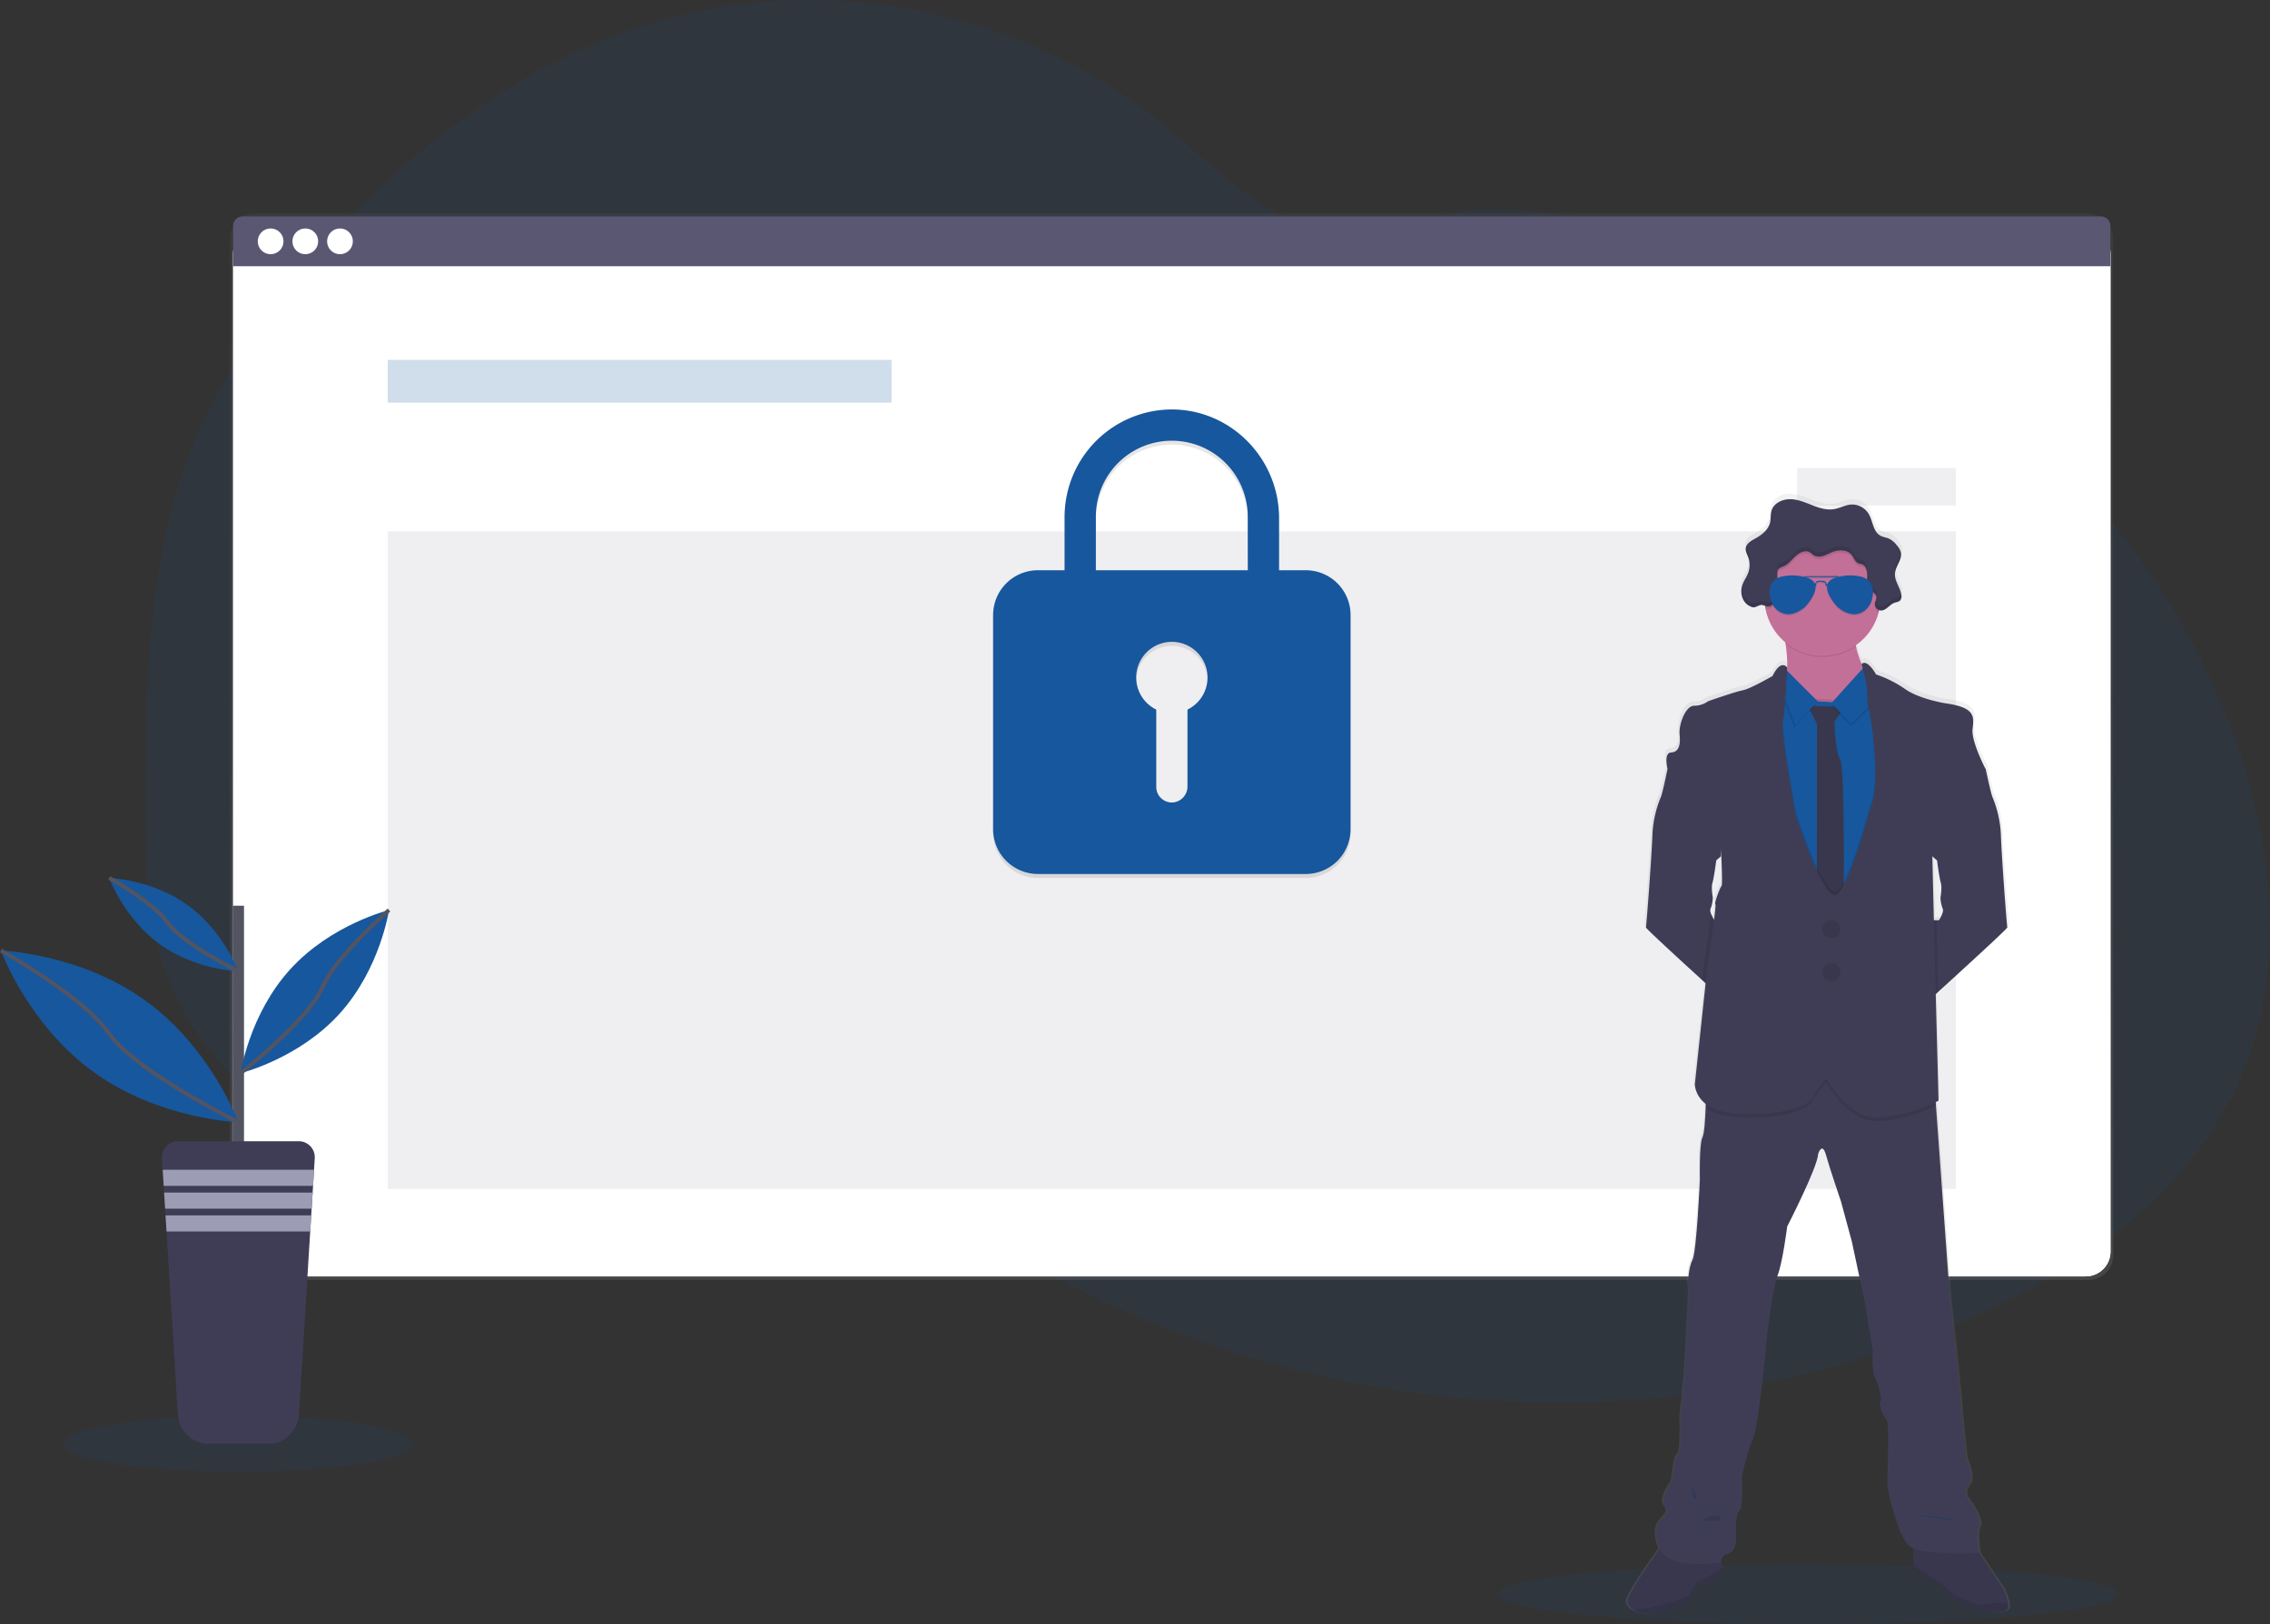 <svg data-name="Layer 1" xmlns="http://www.w3.org/2000/svg" xmlns:xlink="http://www.w3.org/1999/xlink" width="1145.57" height="819.91"><rect width="100%" height="100%" fill="#333333" stroke="none"/><defs><linearGradient id="a" x1="591.3" y1="646.08" x2="591.3" y2="107.75" gradientUnits="userSpaceOnUse"><stop offset="0" stop-color="gray" stop-opacity=".25"/><stop offset=".54" stop-color="gray" stop-opacity=".12"/><stop offset="1" stop-color="gray" stop-opacity=".1"/></linearGradient><linearGradient id="b" x1="944.34" y1="854.67" x2="944.34" y2="289.29" xlink:href="#a"/></defs><path d="M1127.43 551.22c-26.57 54.81-80.52 91.46-136.43 115.63-75.27 32.55-158.16 45.46-239.91 40q-21.49-1.43-42.85-4.57a540.44 540.44 0 0 1-143.27-41.72q-19.74-8.89-38.68-19.41a494.85 494.85 0 0 1-60.46-39.54q-7.23-5.52-14.26-11.32c-3.25-2.68-6.47-5.42-9.74-8.08-6.9-5.61-14-10.94-21.92-14.93a78.31 78.31 0 0 0-7.34-3.24c-25.08-9.54-54-5.94-80.11 1.5-19.86 5.66-39.22 13.41-59.06 18.94a196 196 0 0 1-26.91 5.72 143.21 143.21 0 0 1-60.46-5.31l-1.67-.52q-4.2-1.32-8.33-2.89l-1.67-.64q-4-1.54-7.83-3.31l-1.67-.76q-4-1.86-7.83-3.93c-.92-.48-1.83-1-2.73-1.49a163.67 163.67 0 0 1-39.16-30.49c-.33-.33-.64-.67-1-1-1.59-1.72-3.15-3.47-4.66-5.26-.56-.66-1.12-1.32-1.67-2q-2.69-3.28-5.19-6.71c-.25-.33-.49-.67-.73-1a144.59 144.59 0 0 1-16.86-30.49c-.14-.33-.27-.67-.39-1q-2-5.15-3.65-10.47c-.45-1.48-.88-3-1.26-4.48-.13-.44-.25-.89-.36-1.33-5.52-21.73-6.15-44.32-6.15-66.78v-7.85c.16-36.33.72-73.28 6.08-109.11 0-.25.07-.5.11-.74a340.76 340.76 0 0 1 7.31-35.82 264.25 264.25 0 0 1 12.31-36.3c12.33-29 30.26-55.39 50.17-79.85C199.35 79.12 265.12 27.45 342.1 8.11c82.95-20.83 175.14-.87 242.05 52.4 20.4 16.24 38.73 35.47 61.64 47.92 20 10.84 43.41 15.33 64.83 6.8 17.7-7.05 29.22-10.55 49.1-9.48a411.56 411.56 0 0 1 120.36 25.21c1.56.57 3.12 1.16 4.67 1.75 100.71 38.53 187.28 115.08 232.28 213.45q1.79 3.9 3.47 7.86c26.83 62.67 36.53 136.12 6.93 197.2z" fill="#17579d" opacity=".1"/><ellipse cx="120.3" cy="728.81" rx="88.28" ry="14.18" fill="#17579d" opacity=".1"/><ellipse cx="912.26" cy="804.71" rx="156.53" ry="15.2" fill="#17579d" opacity=".1"/><rect x="116.14" y="107.75" width="950.33" height="538.33" rx="12.49" ry="12.49" fill="url(#a)"/><rect x="117.65" y="115.32" width="947.42" height="528.97" rx="12.49" ry="12.49" fill="#fff"/><rect x="117.65" y="115.32" width="947.42" height="528.97" rx="12.49" ry="12.49" fill="#fff"/><rect x="117.65" y="115.32" width="947.42" height="528.97" rx="12.49" ry="12.49" fill="#fff" opacity=".04"/><path d="M1060.26 109.25h-937.8a4.81 4.81 0 0 0-4.81 4.81v20.33h947.38v-20.33a4.81 4.81 0 0 0-4.77-4.81z" fill="#5a5773"/><g data-name="buttons" fill="#fff"><circle cx="136.57" cy="121.82" r="6.5"/><circle cx="154.07" cy="121.82" r="6.5"/><circle cx="171.57" cy="121.82" r="6.5"/></g><path fill="#17579d" opacity=".2" d="M195.68 181.67h254.25v21.58H195.68z"/><path fill="#5a5773" opacity=".1" d="M195.68 268.2h791.36v331.96H195.68z"/><path d="M659.03 289.85h-13.55v-26.32c0-29.7-23.68-54.39-53.38-54.84a54.28 54.28 0 0 0-54.85 54.11v27.05h-13.52a22.62 22.62 0 0 0-22.55 22.55v108.22a22.62 22.62 0 0 0 22.55 22.55h135.3a22.61 22.61 0 0 0 22.54-22.55V312.4a22.61 22.61 0 0 0-22.54-22.55zm-59.75 70.35v38.76a8.09 8.09 0 0 1-7.5 8.12 7.91 7.91 0 0 1-8.28-7.9v-39a18 18 0 1 1 15.78 0zm30.44-70.35h-76.69V262.8a38.33 38.33 0 0 1 76.66 0z" opacity=".1"/><path d="M659.03 287.85h-13.55v-26.32c0-29.7-23.68-54.39-53.38-54.84a54.28 54.28 0 0 0-54.85 54.11v27.05h-13.52a22.62 22.62 0 0 0-22.55 22.55v108.22a22.62 22.62 0 0 0 22.55 22.55h135.3a22.61 22.61 0 0 0 22.54-22.55V310.4a22.61 22.61 0 0 0-22.54-22.55zm-59.75 70.35v38.76a8.09 8.09 0 0 1-7.5 8.12 7.91 7.91 0 0 1-8.28-7.9v-39a18 18 0 1 1 15.78 0zm30.44-70.35h-76.69V260.8a38.33 38.33 0 0 1 76.66 0z" fill="#17579d"/><path fill="#5a5773" opacity=".1" d="M906.94 236.25h80.1v18.91h-80.1z"/><path d="M1041.27 849.33a28.47 28.47 0 0 0-2.68-7.61l-12-17.92h.07s-1.89-9 0-13.42-6.74-15.29-6.74-15.29-1.05-2.73 1.69-6.09-1.69-13.2-1.69-13.2-2.1-20.55-2.31-23.69-1.9-20.54-1.9-20.54l-4-36.89-7.12-97.77-.13-1.83c.88-.43 1.35-.7 1.35-.7l-1.42-54.06 1.23-1.11c10.74-9.72 35.51-32.22 35.26-32.71s-3-37.57-3.32-46.85a55.83 55.83 0 0 0-4.26-19.18c-.62-1.23-2.41-9.34-3.15-12.77-.2-.94-.33-1.53-.33-1.53s-7.26-13.84-6.63-20.13 1.89-11-13.59-13.2c0 0-13-1.94-20.74-7.23a59 59 0 0 0-14.86-7.44s-4.34-8-7.36-5.29a42 42 0 0 1-2.85-8.91l-.09-.56a29.47 29.47 0 0 0 11.64-16.66c.1-.38.18-.77.27-1.15a3.25 3.25 0 0 0 .93.17c2.63 0 4.25-2.93 6.71-3.86 1-.39 2.23-.45 3-1.24a2.93 2.93 0 0 0 .66-2.21 4.51 4.51 0 0 0 0-.82 2.93 2.93 0 0 0 0-.29v.1c-.67-3.64-3.49-6.87-3.18-10.57.3-3.48 3.36-6.54 3.11-9.93a5.4 5.4 0 0 0-.07-.8v.12a8.56 8.56 0 0 0-2-3.54 11.36 11.36 0 0 0-4.12-3.46c-1.39-.61-3-.75-4.3-1.48-3.82-2.08-3.81-7.5-6.08-11.2A9.91 9.91 0 0 0 961 292c-2.84.28-5.41 1.79-8.22 2.28-3.84.68-7.75-.57-11.39-2s-7.33-3-11.24-3-8.14 2-9.32 5.69c-.63 2-.32 4.15-.8 6.18-.86 3.58-4 6.14-7.25 7.92-2 1.11-4.38 2.38-5 4.48v-.16a3.84 3.84 0 0 0-.1.51 3.75 3.75 0 0 0 0 .67c0 1.44.76 2.81 1.27 4.18a11.53 11.53 0 0 1-.06 8.06c-.74 1.9-2 3.57-2.72 5.46a10.75 10.75 0 0 0-.66 2.74v-.16a11 11 0 0 0 0 1.28 9 9 0 0 0 1 4.2 7.54 7.54 0 0 0 4.49 3.77c2 .46 3.25-1.5 5.36-1a8.42 8.42 0 0 1 1.11.35c.07.45.14.9.22 1.34a29.39 29.39 0 0 0 10.14 17.17c0 .24.08.48.11.73a67.15 67.15 0 0 1 .83 12.06s-3.15-4.61-7.47 4.29c0 0-11.27 6.5-15.16 7.24s-17.7 5.55-17.7 5.55a12.18 12.18 0 0 1-7.16 2.31c-4.31 0-7.89 9.43-7.37 14.56s-.31 8.91-4.32 9.12-1.82 8.34-1.79 8.48l-.37 1.75c-.78 3.58-2.48 11.26-3.08 12.46a56 56 0 0 0-4.27 19.18c-.31 9.28-3 46.22-3.31 46.85-.21.41 16.76 15.92 28.69 26.76l1.73 1.56-5.49 51.28a13.69 13.69 0 0 0 5.64 10c0 .6 0 1.21-.06 1.84-.24 6-.72 13.26-1.68 15.16-1.68 3.36-1.26 21.38-1.26 21.38s-1.69 36.68-3.79 40.67-2.53 12.36-1.9 14-2.11 45.69-2.11 45.69l-2.1 19.71s.63 18.86-1.27 19.28-2.95 13.42-2.95 13.42-6.73 9.22-3.79 12.57-.43 4.83-.74 5.66-6.42 4-2 15.72a3.45 3.45 0 0 0 .14.34c-4.14 5.75-17.26 24.3-16.46 27.12a7.43 7.43 0 0 0 3.5 4.2c3.09 1.85 8.39 2.71 16.82 0 14-4.51 13-7.76 13-7.76a5.94 5.94 0 0 1 5.9-5.66c5.79-.42 10.11-5.76 10.11-5.76l-.68-2.53-.93-3.5c.11-1 .82-2.75 4-3.72 4.85-1.47 3.58-10.69 3.58-10.69s-.42-9.64 1.68-10.9 1.27-17.19 1.27-17.19 2.32-11.53 5.68-19.29 7.38-53.86 7.38-53.86 2.73-22.64 5.26-29.14 4.85-24.73 4.85-24.73 15.59-30.19 15.79-36.9c0 0 2-6.29 4 .63s7.62 23.48 7.62 23.48l5.47 20.33 6.53 30.39 4.22 25.58s-.64 9.64 1 13 4 11.1 2.74 12.57 2.52 8.39 3.58 9.85 0 32.49 0 32.49 4.84 26.41 11.79 31a8.5 8.5 0 0 0 1.54.8c-.1 2.86-.2 6.69-.07 8.69a3.33 3.33 0 0 0 .22 1.31c.63.84 7.79 6.5 9.27 6.5s6.73 3.67 6.95 5.45 15.39 9.32 17.54 9.54 12.57 2.09 14-.84a4.85 4.85 0 0 0 .29-2.71zM1004 471.61l1.08.93s1.11 8.65 1.9 11.24-.16 7.63-.16 7.63a17.55 17.55 0 0 0 1.11 5.5c.94 1.89-1.9 6-1.9 6h-2.53l-.79-32.38zm-75.23-96.68v-.19c-.02.06-.03.13-.03.19zm-38.85 124.65a3.65 3.65 0 0 1-.16-2.67 8 8 0 0 0 .53-1.48 22.92 22.92 0 0 0 .58-4 .28.28 0 0 0 0-.05c-.09-.48-.9-5.12-.15-7.58s1.89-11.24 1.89-11.24l.72-.61 1.67-1.45s0-.54.12-1.43c.35 7.6.63 16 .18 16.42-.84.83-3.9 9-3.16 9.32.24.11-.09 3.38-.65 7.78a15.94 15.94 0 0 1-1.57-3.01z" transform="translate(-26.97 -40.04)" fill="url(#b)"/><path d="M943.55 342.88v12.44l-25.52 12.83s-25.34-15.33-19.09-21.43c4-3.86 3.23-14.46 2.15-21.75-.63-4.24-1.36-7.35-1.36-7.35s45.52-13 38.64-3.13c-2.3 3.3-2.48 7.57-1.71 11.8 1.56 8.39 6.89 16.59 6.89 16.59z" fill="#c37098"/><path d="M873.64 464.53l-3.29 40.52s-4.93-4.47-11.31-10.29c-11.83-10.79-28.63-26.22-28.43-26.63.31-.63 3-37.39 3.29-46.63a55.8 55.8 0 0 1 4.22-19.08c.6-1.2 2.29-8.84 3-12.41.24-1.11.39-1.83.39-1.83l5.52-2.22s23 25.66 23 26.13-1.57 20.18-1.57 20.18l-1.63 1.42-.71.61s-1.1 8.61-1.88 11.19.06 7.06.15 7.54a23.25 23.25 0 0 1-.57 4 8.38 8.38 0 0 1-.53 1.47 3.67 3.67 0 0 0 .16 2.66 16.08 16.08 0 0 0 1.72 3.29zM1013.03 468.13c.24.49-24.29 22.88-34.92 32.55l-4.82 4.37-3.26-40.52h8.45s2.82-4.07 1.88-5.95a17.39 17.39 0 0 1-1.09-5.47s.93-5 .15-7.59-1.88-11.19-1.88-11.19l-1.07-.92-1.27-1.11s-1.57-19.71-1.57-20.18 23-26.13 23-26.13l5.48 2.19s.12.59.32 1.53c.74 3.41 2.51 11.48 3.12 12.71a55.8 55.8 0 0 1 4.22 19.08c.26 9.24 2.94 46 3.26 46.63zM1013.13 812.07c-1.47 2.92-11.79 1-13.92.84s-17.17-7.73-17.38-9.5-5.42-5.42-6.88-5.42-8.55-5.64-9.18-6.47a3.19 3.19 0 0 1-.21-1.3c-.22-3.43.21-12.26.21-12.26l30.25 1.67 14.7 22.11a28.52 28.52 0 0 1 2.66 7.57 5 5 0 0 1-.25 2.76z" fill="#3f3d56"/><path d="M1013.13 812.07c-1.47 2.92-11.79 1-13.92.84s-17.17-7.73-17.38-9.5-5.42-5.42-6.88-5.42-8.55-5.64-9.18-6.47a3.19 3.19 0 0 1-.21-1.3c-.22-3.43.21-12.26.21-12.26l30.25 1.67 14.7 22.11a28.52 28.52 0 0 1 2.66 7.57 5 5 0 0 1-.25 2.76z" opacity=".1"/><path d="M1013.13 812.07c-1.47 2.92-11.79 1-13.92.84s-17.17-7.73-17.38-9.5-5.42-5.42-6.88-5.42-8.55-5.64-9.18-6.47a3.19 3.19 0 0 1-.21-1.3l9.8 6.2s6.26 4 7.93 6.37 14.83 7.3 15.92 7.4c.81.08 9.45-1.58 14.17-.88a5 5 0 0 1-.25 2.76z" opacity=".1"/><path d="M870.13 793.82s-4.28 5.32-10 5.73a5.89 5.89 0 0 0-5.84 5.63s1 3.24-12.83 7.73c-8.35 2.69-13.6 1.84-16.66 0a7.44 7.44 0 0 1-3.47-4.18c-.94-3.33 17.52-28.68 17.52-28.68l16.8-1 12 5.42 1.84 6.87z" fill="#3f3d56"/><path d="M870.13 793.82s-4.28 5.32-10 5.73a5.89 5.89 0 0 0-5.84 5.63s1 3.24-12.83 7.73c-8.35 2.69-13.6 1.84-16.66 0a7.44 7.44 0 0 1-3.47-4.18c-.94-3.33 17.52-28.68 17.52-28.68l16.8-1 12 5.42 1.84 6.87z" opacity=".1"/><path d="M870.13 793.82s-4.28 5.32-10 5.73a5.89 5.89 0 0 0-5.84 5.63s1 3.24-12.83 7.73c-8.35 2.69-13.6 1.84-16.66 0 7.87-.82 25.26-5.79 27-7.51 2.09-2.09 4.7-7.83 6.47-7.93 1.23-.08 7.48-3.84 11.23-6.17z" fill="none"/><path d="M870.13 793.82s-4.28 5.32-10 5.73a5.89 5.89 0 0 0-5.84 5.63s1 3.24-12.83 7.73c-8.35 2.69-13.6 1.84-16.66 0 7.87-.82 25.26-5.79 27-7.51 2.09-2.09 4.7-7.83 6.47-7.93 1.23-.08 7.48-3.84 11.23-6.17z" opacity=".1"/><path d="M998.94 770.56c-1.88 4.38 0 13.35 0 13.35s-28 1.46-34.84-3.13-11.68-30.88-11.68-30.88 1-30.87 0-32.33-4.8-8.34-3.55-9.8-1-9.18-2.71-12.52-1-12.93-1-12.93l-4.18-25.46-6.46-30.24-5.49-20.24s-5.63-16.48-7.54-23.36-3.93-.63-3.93-.63c-.2 6.68-15.64 36.72-15.64 36.72s-2.3 18.15-4.8 24.61-5.22 29-5.22 29-4 45.89-7.3 53.61-5.57 19.19-5.57 19.19.84 15.86-1.25 17.11-1.75 10.85-1.75 10.85 1.25 9.17-3.55 10.64-4 4.59-4 4.59-26.7 4.38-31.08-7.31 1.67-14.8 2-15.64 3.66-2.29.74-5.64 3.75-12.51 3.75-12.51 1.05-12.93 2.92-13.35 1.26-19.19 1.26-19.19l2.08-19.61s2.72-43.81 2.09-45.48-.21-10 1.88-14 3.75-40.48 3.75-40.48-.42-17.93 1.25-21.27c1-1.89 1.42-9.16 1.66-15.09.18-4.53.22-8.28.22-8.28l23.36-8.76 30-9.59 25.24 12.1 36.93 7.09.46 6.37 7.05 97.31 4 36.71s1.67 17.31 1.88 20.44 2.29 23.58 2.29 23.58 4.38 9.8 1.67 13.14-1.67 6-1.67 6 8.61 10.93 6.73 15.31z" fill="#3f3d56"/><path d="M938.39 314.49c-2.3 3.3-2.48 7.57-1.71 11.8a29.34 29.34 0 0 1-35.57-1.33c-.63-4.24-1.36-7.35-1.36-7.35s45.52-12.98 38.64-3.12z" opacity=".1"/><path d="M949.03 301.73a29.3 29.3 0 1 1-29.3-29.3 29.16 29.16 0 0 1 29.3 29.3z" fill="#c37098"/><path opacity=".1" d="M955.13 350.42l-9.6 170.95-52.15-10.95-10.33-68.53 10.23-92 7.7.99 13.58 1.73 13.45.83 14.58-1.62 12.54-1.4z"/><path fill="#17579d" d="M955.13 351.67l-9.6 170.95-52.15-10.95-10.33-68.53 10.23-91.99 7.7.98 13.58 1.73 13.45.83 14.58-1.62 12.54-1.4z"/><path d="M912.26 356.26l18.78.63-5.28 7.39s.37 14.93 2.88 19.21 1.77 70.4 1.77 70.4l-5 9.49-8.55-10.64.11-87.3z" fill="#3f3d56"/><path d="M912.26 356.26l18.78.63-5.28 7.39s.37 14.93 2.88 19.21 1.77 70.4 1.77 70.4l-5 9.49-8.55-10.64.11-87.3z" opacity=".1"/><path opacity=".1" d="M941.67 336.86l-17.52 19.4 10.01 10.43 16.59-16.17-9.08-13.66z"/><path fill="#17579d" d="M941.67 335.61l-17.52 19.4 10.01 10.43 16.59-16.17-9.08-13.66z"/><path opacity=".1" d="M916.75 355.32l-17.74-17.73-1.67 9.28 8.14 20.34 11.27-11.89z"/><path fill="#17579d" d="M917.37 354.07l-17.73-17.73-1.67 9.28 8.14 20.34 11.26-11.89z"/><path d="M977.08 558.1a86.57 86.57 0 0 1-27 7.81c-17.21 2.19-28.47-19.71-28.47-19.71l-6.57 8.55c-2.09 9.08-33.9 11.37-46.83 7.93a20.69 20.69 0 0 1-7.42-3.51c.18-4.53.22-8.28.22-8.28l23.36-8.76 30-9.59 25.24 12.1 36.93 7.09zM955.13 351.68l-9.59 170.94-52.16-10.95-10.35-68.52 10.22-92 7.7 1a93.48 93.48 0 0 1-1.13 10c-1.25 5.85 6.47 47.36 6.47 47.36s14.67 46.55 21.27 39.84 16-42.14 16-42.14c6.37-13.14.11-50-.36-50.74a14.88 14.88 0 0 1-.6-3.35zM977.66 483.96l.44 16.75-4.82 4.37-3.25-40.55h7.2zM864.4 453.06a23.25 23.25 0 0 1-.57 4c0-.37 0-.58-.08-.61-.3-.08.06-1.61.65-3.39zM873.64 464.53l-3.29 40.52s-4.93-4.47-11.31-10.29l.76-7.18s2.69-17.64 3.67-26.34a16.08 16.08 0 0 0 1.72 3.29z" opacity=".1"/><path d="M901.93 336.96s-3.12-4.59-7.4 4.27c0 0-11.16 6.47-15 7.2s-17.5 5.53-17.5 5.53a12.08 12.08 0 0 1-7.09 2.29c-4.28 0-7.83 9.39-7.31 14.5s-.31 8.87-4.27 9.08-1.78 8.44-1.78 8.44l26.39 30.25s1.67 27.85.84 28.69-3.86 9-3.13 9.28-4 31.08-4 31.08l-6.36 59.77s0 10 12.94 13.45 44.77 1.17 46.82-7.91l6.57-8.56s11.26 21.91 28.47 19.72 28.17-8.45 28.17-8.45l-1.88-71.63-1.25-51.63 26.87-44.15s-7.2-13.77-6.57-20 1.87-10.95-13.46-13.14c0 0-12.93-1.93-20.55-7.2a58.74 58.74 0 0 0-14.7-7.4s-4.3-8-7.29-5.26c0 0 3 11.31 2.75 13s.47 9.33.94 10.12 6.73 37.6.36 50.74c0 0-9.35 35.43-16 42.14s-21.27-39.84-21.27-39.84-7.72-41.52-6.47-47.36 2.16-27.02 2.16-27.02z" fill="#3f3d56"/><circle cx="924.25" cy="469.12" r="4.59" fill="#3f3d56"/><circle cx="924.25" cy="490.76" r="4.59" fill="#3f3d56"/><circle cx="924.25" cy="469.12" r="4.59" opacity=".1"/><circle cx="924.25" cy="490.76" r="4.59" opacity=".1"/><path d="M965.5 764.3s18.84 1.46 20.71 2.92-20.71-2.92-20.71-2.92zM853.33 749.49s4 5 2.3 7.3-2.3-7.3-2.3-7.3zM858.13 767.52s7.3-4.8 10.22-1.61-10.22 1.61-10.22 1.61z" stroke="#17579d" stroke-miterlimit="10" opacity=".1"/><path d="M949.03 301.73a29.16 29.16 0 0 1-.94 7.41 3.33 3.33 0 0 1-1.94-3.26c.13-1.19.92-2.28.75-3.46-.25-1.82-2.45-2.56-3.61-4-1.43-1.74-1.12-4.27-1-6.52s-.45-5-2.56-5.77c-.63-.23-1.32-.25-1.93-.51-1.66-.7-2.17-2.76-3.28-4.18-2.22-2.86-6.63-2.8-10-1.44a47.53 47.53 0 0 1-4.5 1.88 5.88 5.88 0 0 1-4.71-.35c-.66-.42-1.19-1-1.87-1.42-2.26-1.36-5.22 0-7.18 1.75s-3.53 4.1-6 5.17c-1.11.5-2.48.8-3 1.88a3.94 3.94 0 0 0-.32 1.87c0 3.89.46 7.84-.35 11.65-.52 2.45-2.24 5.23-4.73 4.93a4.67 4.67 0 0 1-.91-.23 29.3 29.3 0 1 1 58.1-5.42z" opacity=".1"/><path d="M889.64 305.47c.75.17 1.46.56 2.23.66 2.49.3 4.21-2.48 4.73-4.93.81-3.81.39-7.76.36-11.65a3.81 3.81 0 0 1 .31-1.87c.57-1.08 1.94-1.38 3-1.88 2.42-1.08 4-3.38 6-5.17s4.91-3.11 7.17-1.75c.67.4 1.21 1 1.87 1.42a6 6 0 0 0 4.72.35c1.55-.46 3-1.27 4.49-1.88 3.34-1.36 7.76-1.41 10 1.43 1.11 1.43 1.62 3.48 3.28 4.18.61.26 1.3.29 1.93.52 2.11.79 2.65 3.52 2.56 5.77s-.39 4.78 1 6.52c1.16 1.42 3.36 2.16 3.61 4 .16 1.18-.62 2.28-.75 3.46a3.32 3.32 0 0 0 3.13 3.54c2.6 0 4.21-2.91 6.64-3.84 1-.39 2.21-.45 3-1.24a3.31 3.31 0 0 0 .62-2.71c-.49-3.83-3.56-7.16-3.23-11 .31-3.68 3.72-6.89 3-10.51a8.52 8.52 0 0 0-2-3.57 11.56 11.56 0 0 0-4.08-3.45c-1.39-.6-3-.74-4.27-1.47-3.78-2.07-3.77-7.47-6-11.15a9.79 9.79 0 0 0-9.12-4.54c-2.81.28-5.36 1.77-8.14 2.27-3.81.68-7.67-.57-11.28-2s-7.26-3-11.13-3-8.06 2-9.24 5.66c-.62 2-.31 4.14-.79 6.15-.84 3.57-4 6.11-7.18 7.88-2.19 1.22-4.82 2.62-5.08 5.11-.17 1.58.7 3 1.25 4.53a11.53 11.53 0 0 1-.06 8c-.73 1.89-1.95 3.55-2.69 5.43a9.75 9.75 0 0 0 .26 8 7.46 7.46 0 0 0 4.57 3.75c1.97.47 3.21-1.48 5.31-1.02z" fill="#3f3d56"/><g opacity=".1"><path d="M896.6 299.02c-.52 2.45-2.25 5.23-4.74 4.93-.77-.1-1.47-.49-2.23-.66-2.09-.46-3.33 1.5-5.3 1a7.48 7.48 0 0 1-4.58-3.75 8.66 8.66 0 0 1-.93-3.27 9.13 9.13 0 0 0 .93 5.15 7.48 7.48 0 0 0 4.58 3.75c2 .46 3.21-1.5 5.3-1a22.61 22.61 0 0 0 2.23.65c2.49.31 4.22-2.47 4.74-4.92a28.89 28.89 0 0 0 .48-6.57 24.63 24.63 0 0 1-.48 4.69zM882.9 283.96a11.51 11.51 0 0 0-.66-4.83 25.53 25.53 0 0 1-1.15-3.16 4.59 4.59 0 0 0-.1.51c-.17 1.57.71 3 1.25 4.53a11.47 11.47 0 0 1 .66 2.95zM959.3 278.69c-.47 2.84-2.77 5.51-3 8.5a7.15 7.15 0 0 0 0 1.54c.5-3.49 3.59-6.58 3-10.04zM959.47 299.79a2.35 2.35 0 0 1-.57 1.12c-.74.79-2 .85-3 1.24-2.43.93-4 3.87-6.64 3.84a3.35 3.35 0 0 1-3-2.32 5.18 5.18 0 0 0-.14.66 3.32 3.32 0 0 0 3.13 3.53c2.61 0 4.21-2.91 6.64-3.83 1-.39 2.22-.45 3-1.24a3.31 3.31 0 0 0 .62-2.71c-.01-.12-.03-.2-.04-.29zM946.93 298.96c-.25-1.82-2.45-2.56-3.61-4a5.48 5.48 0 0 1-1.1-3.28c-.08 1.86-.05 3.76 1.1 5.16s2.9 2 3.46 3.44a3.21 3.21 0 0 0 .15-1.32zM942.28 288.49c.08-2.25-.46-5-2.57-5.77-.62-.23-1.31-.26-1.92-.51-1.66-.7-2.18-2.76-3.28-4.18-2.23-2.85-6.64-2.8-10-1.44-1.5.61-2.93 1.42-4.49 1.88a5.88 5.88 0 0 1-4.71-.35c-.66-.42-1.2-1-1.87-1.42-2.27-1.36-5.23 0-7.18 1.75s-3.53 4.09-6 5.17c-1.12.5-2.48.8-3.06 1.88a3.93 3.93 0 0 0-.31 1.87v1.17a2.84 2.84 0 0 1 .29-1.16c.58-1.08 1.94-1.38 3.06-1.88 2.42-1.08 4-3.38 6-5.17s4.91-3.11 7.18-1.75c.67.4 1.21 1 1.87 1.41a5.84 5.84 0 0 0 4.71.35 46.21 46.21 0 0 0 4.49-1.87c3.35-1.36 7.76-1.42 10 1.43 1.1 1.42 1.62 3.48 3.28 4.18.61.26 1.3.29 1.92.52 1.71.64 2.39 2.56 2.54 4.46z"/></g><g opacity=".1"><path d="M893.03 298.96a7.67 7.67 0 0 1 5.78-7.17 24 24 0 0 1 13.48.61c9.49 3.14-1.2 14.44-1.2 14.44s-7.11 7-13.74 2.11a10.39 10.39 0 0 1-3.87-6 15.3 15.3 0 0 1-.45-3.99zM945.2 298.96a7.67 7.67 0 0 0-5.79-7.17 24 24 0 0 0-13.47.61c-9.49 3.14 1.2 14.44 1.2 14.44s7.1 7 13.74 2.11a10.39 10.39 0 0 0 3.87-6 15.3 15.3 0 0 0 .45-3.99z"/><path d="M910.5 291.48v.47h17.33v-.56l-17.33.09zM916.03 296.49h.55v-1.59s1.76-1.37 4.68 0v1.42h1v-.93h-.49s.2-1.93-3.06-1.62c0 0-2.62-.25-2.56 1.41h-.6z"/></g><path d="M893.03 298.31a7.67 7.67 0 0 1 5.78-7.17 24.13 24.13 0 0 1 13.48.61c9.49 3.15-1.2 14.44-1.2 14.44s-7.11 7-13.74 2.11a10.33 10.33 0 0 1-3.87-6 15.21 15.21 0 0 1-.45-3.99zM945.2 298.31a7.67 7.67 0 0 0-5.79-7.17 24.09 24.09 0 0 0-13.47.61c-9.49 3.15 1.2 14.44 1.2 14.44s7.1 7 13.74 2.11a10.33 10.33 0 0 0 3.87-6 15.21 15.21 0 0 0 .45-3.99z" fill="#17579d"/><path fill="#17579d" d="M910.5 290.85v.48h17.33v-.57l-17.33.09zM916.03 295.86h.55v-1.59s1.76-1.36 4.68 0v1.43h1v-.94h-.49s.2-1.92-3.06-1.62c0 0-2.62-.24-2.56 1.41h-.6z"/><path fill="#535461" d="M117.46 457.19h5.68v127.9h-5.68z"/><path d="M158.84 584.7l-.36 5.76-.5 8.13-.21 3.39-.5 8.14-.22 3.39-.5 8.13-5.73 92.47a15.66 15.66 0 0 1-15.63 14.7h-29.78a15.65 15.65 0 0 1-15.62-14.7l-5.76-92.47-.5-8.13-.21-3.39-.49-8.16-.21-3.39-.5-8.13-.36-5.76a8.11 8.11 0 0 1 8.1-8.61h60.89a8.1 8.1 0 0 1 8.09 8.63z" fill="#3f3d56"/><path fill="#9d9cb5" d="M158.48 590.46l-.5 8.13H82.61l-.5-8.13h76.37zM157.77 601.98l-.5 8.14H83.33l-.51-8.14h74.95zM157.05 613.51l-.5 8.13h-72.5l-.51-8.13h73.51z"/><path d="M73.44 505.13c33.08 23.93 46.86 61.37 46.86 61.37s-39.87-1.37-73-25.3S.44 479.83.44 479.83s39.91 1.37 73 25.3z" fill="#17579d"/><path d="M.49 479.83s41.38 23 54.65 42 65.16 44.68 65.16 44.68" fill="none" stroke="#535461" stroke-miterlimit="10" stroke-width="2"/><path d="M94.79 456.96c18 13 25.51 33.4 25.51 33.4s-21.7-.74-39.71-13.77-25.5-33.4-25.5-33.4 21.7.69 39.7 13.77z" fill="#17579d"/><path d="M55.09 443.14s22.52 12.5 29.74 22.85 35.47 24.32 35.47 24.32" fill="none" stroke="#535461" stroke-miterlimit="10" stroke-width="2"/><path d="M146.47 489.28c-20.69 22.73-25.06 52.43-25.06 52.43s29.16-7.15 49.84-29.88 25.06-52.44 25.06-52.44-29.16 7.15-49.84 29.89z" fill="#17579d"/><path d="M196.31 459.39s-26.94 23.3-33.79 39.36-41.11 43-41.11 43" fill="none" stroke="#535461" stroke-miterlimit="10" stroke-width="2"/></svg>
